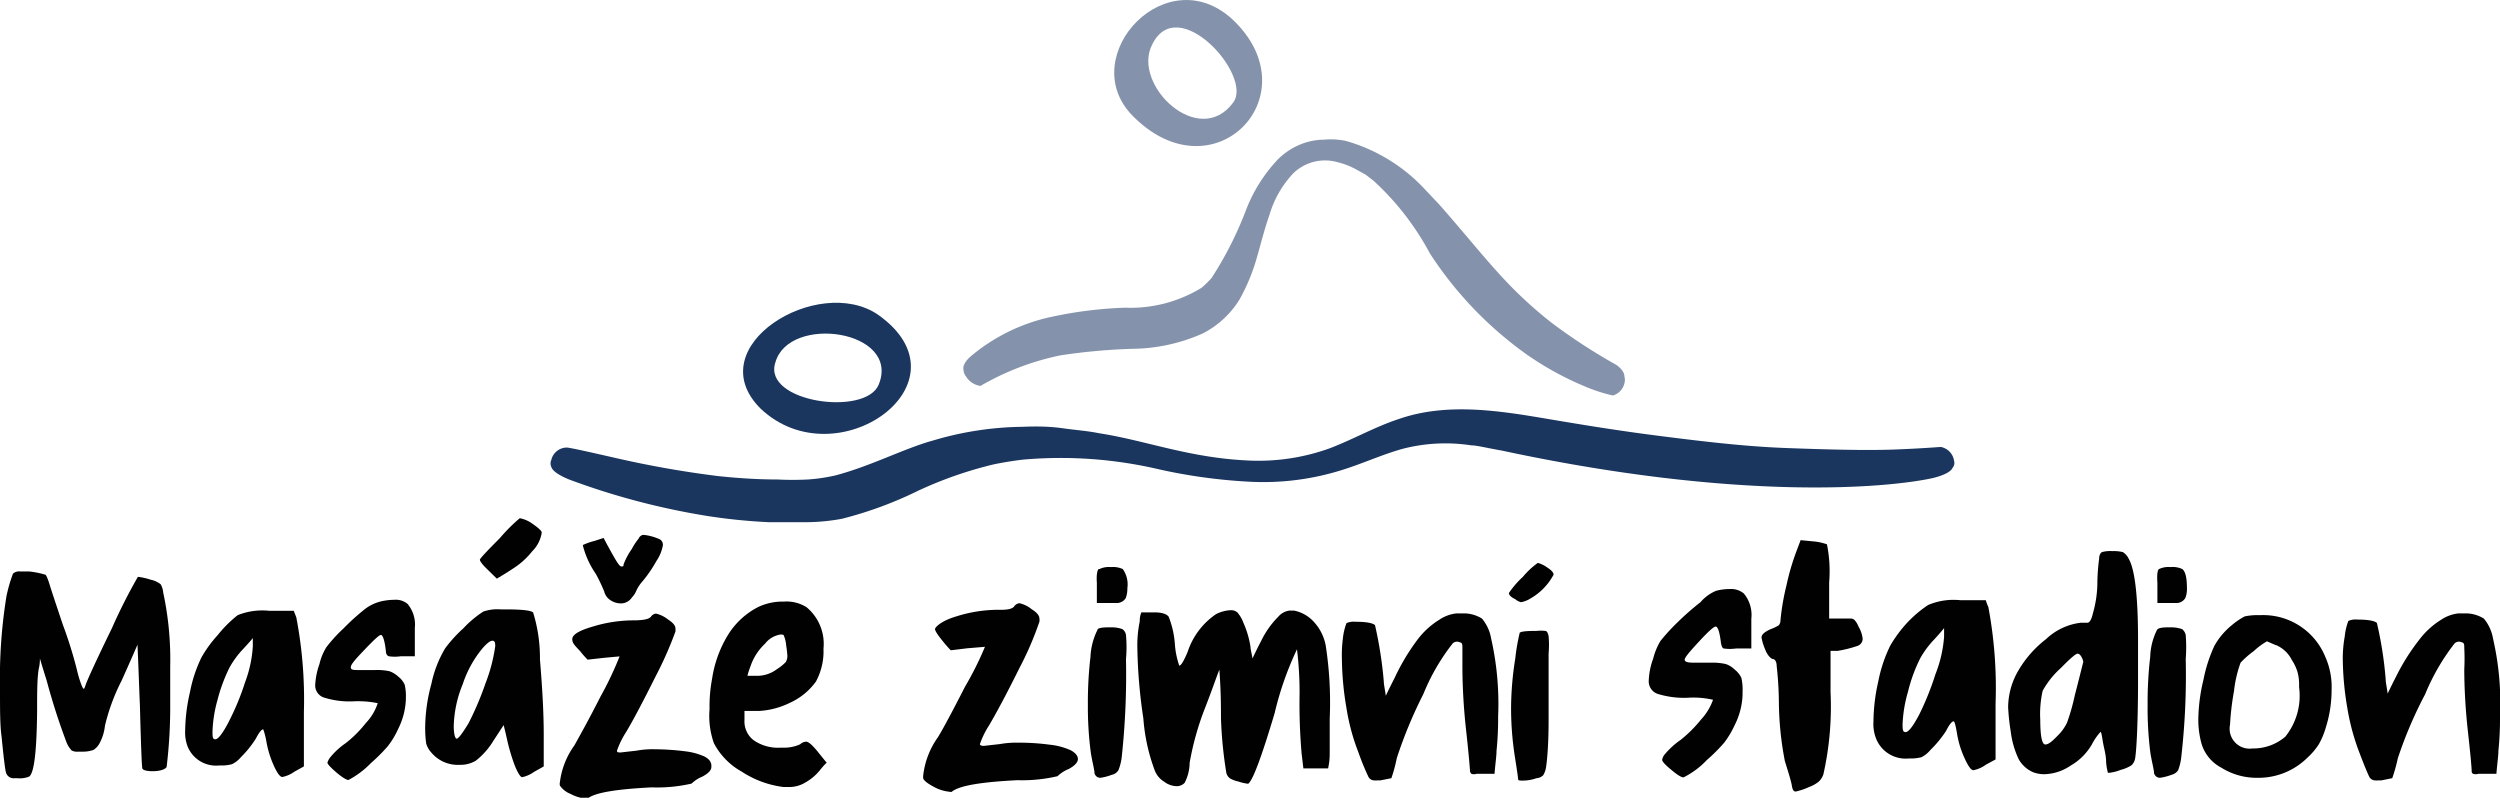 <svg xmlns="http://www.w3.org/2000/svg" viewBox="0 0 125.29 39.98"><defs><style>.cls-1{fill:#8493ab;}.cls-2{fill:#1a365f;}.cls-3{fill:#010101;}</style></defs><g id="Vrstva_2" data-name="Vrstva 2"><g id="Layer_1" data-name="Layer 1"><path class="cls-1" d="M64.8,8.7A2.28,2.28,0,0,1,67,8.12a3.79,3.79,0,0,1,1,.39l.45.25.4.31a13.64,13.64,0,0,1,2.81,3.63,18.72,18.72,0,0,0,4.86,5.07,15.34,15.34,0,0,0,2.92,1.6,8,8,0,0,0,1.39.45.83.83,0,0,0,.58-.61.64.64,0,0,0,0-.34c0-.19-.13-.38-.4-.58a28.63,28.63,0,0,1-3.27-2.13A21,21,0,0,1,75.2,13.8c-.92-1-1.87-2.19-3.07-3.55l-.69-.73a8.59,8.59,0,0,0-4-2.46A3.68,3.68,0,0,0,66.35,7a3.2,3.2,0,0,0-1,.17,3.46,3.46,0,0,0-1.3.81,7.74,7.74,0,0,0-1.58,2.48,17.94,17.94,0,0,1-1.75,3.47,4.69,4.69,0,0,1-.5.49,6.81,6.81,0,0,1-3.84,1,20.7,20.7,0,0,0-3.78.48,9.29,9.29,0,0,0-4,2c-.26.25-.36.47-.31.66a.53.53,0,0,0,.12.3,1,1,0,0,0,.73.48,13.28,13.28,0,0,1,4-1.53,29.78,29.78,0,0,1,3.68-.33,8.87,8.87,0,0,0,3.46-.77,4.66,4.66,0,0,0,1.84-1.7A9.74,9.74,0,0,0,63,12.87c.2-.69.37-1.39.62-2.1A5.17,5.17,0,0,1,64.8,8.7Z"></path><path class="cls-2" d="M62.59,23.08c-3-.13-5.13-1-7.52-1.37-.59-.12-1.2-.16-1.83-.25s-1.28-.1-2-.07a16.22,16.22,0,0,0-4.49.69c-1.4.38-3.13,1.29-4.9,1.75a8.92,8.92,0,0,1-1.36.2,15,15,0,0,1-1.52,0c-1,0-2.07-.07-3.06-.18a51.38,51.38,0,0,1-5.2-.93c-1.36-.31-2.26-.51-2.33-.49a.8.8,0,0,0-.75.62.41.41,0,0,0,0,.35c.06.2.36.41.89.63a36.27,36.27,0,0,0,7,1.84,28.71,28.71,0,0,0,3,.3c.55,0,1.11,0,1.69,0A10.08,10.08,0,0,0,42.19,26,19.34,19.34,0,0,0,46,24.6a20,20,0,0,1,3.81-1.33c.74-.15,1.24-.21,1.51-.24a21.62,21.62,0,0,1,6.76.49,27.13,27.13,0,0,0,4.51.62,13.12,13.12,0,0,0,4.68-.59c1-.31,2-.77,3-1.05a8.54,8.54,0,0,1,3.47-.18c.27,0,.77.13,1.52.26,11.88,2.55,19.31,1.88,21.6,1.38.58-.14.92-.33,1-.52a.38.38,0,0,0,.07-.35.83.83,0,0,0-.66-.69c-.07,0-1,.08-2.38.13s-3.35,0-5.45-.08-4.38-.36-6.48-.63-4-.59-5.42-.83c-2.37-.4-5-.83-7.41,0-1.2.39-2.25,1-3.47,1.47A10.5,10.5,0,0,1,62.59,23.08Z"></path><path class="cls-2" d="M38.11,20.47C35,17.36,41,13.72,44,15.77,48.82,19.17,41.92,24.1,38.11,20.47Zm.75-2.31c-.67,2,4.53,2.73,5.18,1.11C45.14,16.54,39.54,15.74,38.86,18.16Z"></path><path class="cls-1" d="M61.94,1.14c3.7,3.78-1.19,8.72-5.18,4.66C53.82,2.81,58.58-2.28,61.94,1.14ZM57.73,2.26c-1,2,2.36,5.22,4.08,2.87C62.8,3.78,59-.44,57.73,2.26Z"></path><path class="cls-3" d="M50.82,30.4a.38.38,0,0,1,.27-.17,1.5,1.5,0,0,1,.61.3c.26.16.39.32.39.46a.44.44,0,0,1,0,.17,16.15,16.15,0,0,1-1,2.32c-.65,1.31-1.16,2.26-1.52,2.87a4.29,4.29,0,0,0-.46.94c0,.06.07.09.2.09l.8-.09a4.8,4.8,0,0,1,.94-.07,11.42,11.42,0,0,1,1.55.1,3.4,3.4,0,0,1,1.06.28c.24.13.36.28.36.44s-.15.33-.46.5a1.72,1.72,0,0,0-.56.36,7.75,7.75,0,0,1-2,.2c-1.85.09-2.95.28-3.3.58a.16.16,0,0,1-.11,0,2.05,2.05,0,0,1-.76-.23c-.32-.17-.51-.31-.56-.43a.67.67,0,0,1,0-.18,4.09,4.09,0,0,1,.74-1.9q.39-.64,1.35-2.52a16.4,16.4,0,0,0,1-2h-.05l-.84.07-.82.1c-.07-.07-.2-.21-.38-.43s-.41-.52-.41-.63.35-.43,1.07-.64a7,7,0,0,1,2.11-.33Q50.67,30.58,50.82,30.4Z"></path><path class="cls-3" d="M55,31.57c0-.09.22-.13.54-.13h.18a1.51,1.51,0,0,1,.53.09.43.43,0,0,1,.18.3,6.69,6.69,0,0,1,0,1.2,38.52,38.52,0,0,1-.21,4.88,2.53,2.53,0,0,1-.17.69.5.5,0,0,1-.33.23,2.74,2.74,0,0,1-.57.15.3.3,0,0,1-.3-.24c0-.17-.1-.51-.18-1a17.33,17.33,0,0,1-.15-2.4,19.74,19.74,0,0,1,.13-2.42A3.34,3.34,0,0,1,55,31.57Zm.1-3.05a1.09,1.09,0,0,1,.57-.1,1.17,1.17,0,0,1,.6.1,1.33,1.33,0,0,1,.23.95,1.41,1.41,0,0,1-.08.5.53.53,0,0,1-.5.25l-.11,0H55.6l-.63,0q0-.2,0-.78v-.23C54.94,28.78,55,28.56,55.06,28.52Z"></path><path class="cls-3" d="M60.94,30.78a1.79,1.79,0,0,1,.74-.2.49.49,0,0,1,.33.11,1.65,1.65,0,0,1,.3.51,4.71,4.71,0,0,1,.36,1.22c0,.13.06.32.1.58.07-.15.21-.45.44-.89a4.43,4.43,0,0,1,.85-1.2.89.89,0,0,1,.56-.31l.23,0a1.82,1.82,0,0,1,1,.57,2.4,2.4,0,0,1,.59,1.18,18.72,18.72,0,0,1,.2,3.67c0,.7,0,1.23,0,1.58s0,.51-.08.91l-.63,0-.61,0-.09-.76a29.08,29.08,0,0,1-.1-3A18,18,0,0,0,65,32.54l0,0a15.94,15.94,0,0,0-1.12,3.2c-.66,2.21-1.1,3.39-1.33,3.54l0,0h0a2.6,2.6,0,0,1-.51-.12,1.32,1.32,0,0,1-.41-.16.5.5,0,0,1-.17-.26A21.28,21.28,0,0,1,61.19,36c0-.53,0-1.35-.08-2.44-.13.32-.36,1-.71,1.9a14.26,14.26,0,0,0-.78,2.77,2.21,2.21,0,0,1-.25,1,.53.53,0,0,1-.41.17,1.06,1.06,0,0,1-.61-.22,1.16,1.16,0,0,1-.46-.52A9.36,9.36,0,0,1,57.3,36,26.13,26.13,0,0,1,57,32.49a5.87,5.87,0,0,1,.12-1.35c0-.1,0-.25.08-.45h.66c.37,0,.61.08.71.22a4.57,4.57,0,0,1,.31,1.37,4.2,4.2,0,0,0,.22,1.08h0q.13,0,.42-.69A3.67,3.67,0,0,1,60.94,30.78Z"></path><path class="cls-3" d="M72.13,31.06a1.9,1.9,0,0,1,.87-.32l.4,0a1.74,1.74,0,0,1,.87.26,2.11,2.11,0,0,1,.46,1,14.81,14.81,0,0,1,.35,3.9A16.08,16.08,0,0,1,75,37.63c0,.25-.06.64-.1,1.15l-.63,0H74a.41.41,0,0,1-.26,0s-.07-.07-.07-.14-.06-.83-.19-2a29.94,29.94,0,0,1-.19-3.1c0-.54,0-.89,0-1.06s0-.27-.13-.29a.31.31,0,0,0-.36.06,10.46,10.46,0,0,0-1.47,2.54A22.31,22.31,0,0,0,70,38a7.28,7.28,0,0,1-.27,1l-.55.11-.16,0a.5.5,0,0,1-.15,0,.33.33,0,0,1-.3-.2,12.87,12.87,0,0,1-.49-1.2,10.62,10.62,0,0,1-.6-2.22,15.36,15.36,0,0,1-.23-2.49A6.36,6.36,0,0,1,67.3,32a3,3,0,0,1,.18-.77.83.83,0,0,1,.43-.07c.56,0,.88.06,1,.17a20.42,20.42,0,0,1,.44,2.82c0,.16.06.4.1.72.07-.15.22-.46.45-.91A10.64,10.64,0,0,1,71,32.11,4,4,0,0,1,72.13,31.06Z"></path><path class="cls-3" d="M75.62,29.72a4.51,4.51,0,0,1,.7-.81,4,4,0,0,1,.75-.7,1.44,1.44,0,0,1,.47.23c.22.14.32.26.32.36v0s0,0,0,0A3,3,0,0,1,76.69,30a1.33,1.33,0,0,1-.46.18.7.7,0,0,1-.29-.15C75.73,29.93,75.62,29.82,75.62,29.72Zm.55,2c0-.06.28-.1.72-.1H77a1.8,1.8,0,0,1,.45,0c.08,0,.13.12.16.26a4.93,4.93,0,0,1,0,.87c0,.89,0,2,0,3.35s-.09,2.11-.13,2.36a1.07,1.07,0,0,1-.14.39A.51.51,0,0,1,77,39a2,2,0,0,1-.68.12c-.16,0-.24,0-.24-.08s-.06-.47-.18-1.24a15.68,15.68,0,0,1-.17-2.41A16,16,0,0,1,75.94,33,9.94,9.94,0,0,1,76.17,31.68Z"></path><path class="cls-3" d="M86,29.61a2.72,2.72,0,0,1,.69-.09,1,1,0,0,1,.7.22A1.67,1.67,0,0,1,87.77,31c0,.05,0,.13,0,.23v.27c0,.22,0,.54,0,1H87a2.16,2.16,0,0,1-.61,0c-.06,0-.11-.11-.14-.26q-.1-.84-.27-.84c-.09,0-.37.25-.84.76s-.71.79-.71.9.15.15.43.15h.2l.38,0h.31a3,3,0,0,1,.74.07,1.18,1.18,0,0,1,.45.28,1.16,1.16,0,0,1,.33.41,2.61,2.61,0,0,1,.06.71v.16a3.63,3.63,0,0,1-.39,1.49,4.63,4.63,0,0,1-.53.89,8.72,8.72,0,0,1-.87.87,4.19,4.19,0,0,1-1.17.87q-.17,0-.66-.42c-.28-.23-.41-.39-.41-.46a.61.61,0,0,1,.11-.25,4.07,4.07,0,0,1,.83-.76,6.42,6.42,0,0,0,1-1,2.85,2.85,0,0,0,.61-1,4.4,4.4,0,0,0-1.29-.1,4.49,4.49,0,0,1-1.5-.2.67.67,0,0,1-.43-.69,3.54,3.54,0,0,1,.22-1.07,3.29,3.29,0,0,1,.36-.88,9.72,9.72,0,0,1,.87-.95,13.39,13.39,0,0,1,1.14-1A2.11,2.11,0,0,1,86,29.61Z"></path><path class="cls-3" d="M90.06,27.55l.18-.48.61.06a2.68,2.68,0,0,1,.71.15,6.83,6.83,0,0,1,.11,1.91V31L92.3,31l.41,0a.29.29,0,0,1,.23.07,1.06,1.06,0,0,1,.2.33,1.53,1.53,0,0,1,.21.62.38.38,0,0,1-.26.35,6.1,6.1,0,0,1-1,.25l-.35,0v2.07a15.5,15.5,0,0,1-.36,4.12.9.9,0,0,1-.23.36,1.7,1.7,0,0,1-.48.27,3.3,3.3,0,0,1-.68.23c-.1,0-.16-.1-.19-.3s-.17-.65-.35-1.23a16.11,16.11,0,0,1-.3-3,17.38,17.38,0,0,0-.11-1.76c0-.23-.1-.35-.18-.35s-.28-.16-.4-.49a2.71,2.71,0,0,1-.18-.59c0-.15.15-.28.46-.42a2.17,2.17,0,0,0,.4-.19.37.37,0,0,0,.09-.25,11.88,11.88,0,0,1,.3-1.75A11.85,11.85,0,0,1,90.06,27.55Z"></path><path class="cls-3" d="M96.63,30.32a3.27,3.27,0,0,1,1.62-.24h1.27a2.87,2.87,0,0,0,.13.35,22,22,0,0,1,.36,4.83c0,.61,0,1.55,0,2.8l-.48.26a1.6,1.6,0,0,1-.63.28c-.12,0-.27-.21-.46-.64a4.65,4.65,0,0,1-.36-1.19c-.07-.4-.12-.61-.17-.62h0c-.09,0-.22.16-.38.48a5.58,5.58,0,0,1-.78.95,1.43,1.43,0,0,1-.46.37,2.13,2.13,0,0,1-.62.06,1.59,1.59,0,0,1-1.65-1,2,2,0,0,1-.13-.85,9.31,9.31,0,0,1,.24-2,7.14,7.14,0,0,1,.6-1.8,6.5,6.5,0,0,1,.84-1.14A6,6,0,0,1,96.63,30.32ZM97,33.78a6.35,6.35,0,0,0,.43-1.87c0-.08,0-.23,0-.43-.08.1-.24.29-.48.55a4.72,4.72,0,0,0-.71.95,7.81,7.81,0,0,0-.62,1.69,6.74,6.74,0,0,0-.27,1.61c0,.27,0,.41.15.41s.37-.29.68-.87A14.27,14.27,0,0,0,97,33.78Z"></path><path class="cls-3" d="M105.2,28c0-.19.08-.3.14-.33a1.54,1.54,0,0,1,.52-.05,1.9,1.9,0,0,1,.53.05.79.79,0,0,1,.28.31c.32.53.48,1.89.48,4.09,0,.81,0,1.47,0,2,0,2.46-.1,3.81-.16,4a.56.56,0,0,1-.18.29,1.79,1.79,0,0,1-.52.22,2.13,2.13,0,0,1-.59.15l-.06,0a3,3,0,0,1-.09-.54c0-.36-.11-.7-.16-1s-.08-.51-.12-.51a2.9,2.9,0,0,0-.43.62,2.89,2.89,0,0,1-1.07,1.07,2.43,2.43,0,0,1-1.32.43,1.54,1.54,0,0,1-.56-.1,1.52,1.52,0,0,1-.72-.65,4.49,4.49,0,0,1-.4-1.39,10.35,10.35,0,0,1-.13-1.22,3.66,3.66,0,0,1,.41-1.65,5.45,5.45,0,0,1,1.49-1.76,3.05,3.05,0,0,1,1.73-.82h.16l.18,0c.11,0,.21-.16.28-.48a5.65,5.65,0,0,0,.22-1.42A10.5,10.5,0,0,1,105.2,28Zm-.79,5.19a.77.77,0,0,0-.15-.35.19.19,0,0,0-.14-.08c-.09,0-.37.24-.83.71a4.39,4.39,0,0,0-.92,1.15,5.28,5.28,0,0,0-.12,1.45c0,.83.09,1.24.25,1.24s.33-.14.61-.43a2.3,2.3,0,0,0,.48-.66,10.5,10.5,0,0,0,.39-1.37C104.06,34.54,104.2,34,104.41,33.15Z"></path><path class="cls-3" d="M108.1,31.57c.05-.09.23-.13.55-.13h.18a1.63,1.63,0,0,1,.53.09.51.51,0,0,1,.18.3,7.94,7.94,0,0,1,0,1.2,36.2,36.2,0,0,1-.22,4.88,2.66,2.66,0,0,1-.16.69.56.56,0,0,1-.33.23,2.77,2.77,0,0,1-.58.15.31.31,0,0,1-.3-.24c0-.17-.1-.51-.18-1a17.43,17.43,0,0,1-.14-2.4,19.74,19.74,0,0,1,.13-2.42A3.22,3.22,0,0,1,108.1,31.57Zm.1-3.05a1.1,1.1,0,0,1,.58-.1,1.12,1.12,0,0,1,.59.1c.16.13.23.45.23.95a1.22,1.22,0,0,1-.08.5.52.52,0,0,1-.49.25l-.12,0h-.16l-.63,0q0-.2,0-.78v-.23C108.09,28.78,108.13,28.56,108.2,28.52Z"></path><path class="cls-3" d="M111.84,31.34a3.47,3.47,0,0,1,.66-.45,3.19,3.19,0,0,1,.76-.06,3.36,3.36,0,0,1,3.28,2.1,3.71,3.71,0,0,1,.31,1.65,6.23,6.23,0,0,1-.29,1.88,3.86,3.86,0,0,1-.35.84,3.38,3.38,0,0,1-.58.68,3.48,3.48,0,0,1-2.5,1,3.32,3.32,0,0,1-1.81-.51,2,2,0,0,1-1-1.24,4.58,4.58,0,0,1-.15-1.17,8.92,8.92,0,0,1,.26-2,7.31,7.31,0,0,1,.55-1.7A3.55,3.55,0,0,1,111.84,31.34Zm2.23,1-.46-.2a3.61,3.61,0,0,0-.66.49,4.53,4.53,0,0,0-.66.58,6,6,0,0,0-.33,1.42,13.43,13.43,0,0,0-.2,1.69,1,1,0,0,0,1.12,1.19,2.47,2.47,0,0,0,1.65-.59,3.27,3.27,0,0,0,.69-2.49,2.46,2.46,0,0,0-.08-.76,2.33,2.33,0,0,0-.28-.59A1.59,1.59,0,0,0,114.07,32.33Z"></path><path class="cls-3" d="M122.34,31.06a1.94,1.94,0,0,1,.87-.32l.4,0a1.74,1.74,0,0,1,.87.26,2.11,2.11,0,0,1,.46,1,14.38,14.38,0,0,1,.35,3.9,16.08,16.08,0,0,1-.08,1.73c0,.25-.06.64-.1,1.15l-.63,0h-.28a.41.41,0,0,1-.26,0,.15.15,0,0,1-.07-.14c0-.16-.06-.83-.19-2s-.18-2.26-.18-3.1a10.31,10.31,0,0,0,0-1.06c0-.17,0-.27-.13-.29a.31.31,0,0,0-.36.06,10.83,10.83,0,0,0-1.47,2.54A20.9,20.9,0,0,0,120.17,38a8.17,8.17,0,0,1-.28,1l-.55.11-.16,0a.5.5,0,0,1-.15,0,.33.33,0,0,1-.3-.2c-.07-.14-.24-.54-.49-1.2a11.28,11.28,0,0,1-.6-2.22,15.36,15.36,0,0,1-.23-2.49,6.36,6.36,0,0,1,.1-1.11,3,3,0,0,1,.18-.77.83.83,0,0,1,.43-.07c.56,0,.88.06,1,.17a18.72,18.72,0,0,1,.44,2.82c0,.16.06.4.1.72.07-.15.22-.46.45-.91a10.64,10.64,0,0,1,1.15-1.81A4,4,0,0,1,122.34,31.06Z"></path><path class="cls-3" d="M8.05,29.28a1.21,1.21,0,0,0-.51-.23,2.94,2.94,0,0,0-.63-.14h0a27.26,27.26,0,0,0-1.3,2.57c-.81,1.66-1.24,2.61-1.32,2.85s-.08.18-.11.18-.19-.35-.34-1a21.35,21.35,0,0,0-.69-2.2q-.57-1.7-.66-2c-.1-.33-.18-.5-.22-.51a4.63,4.63,0,0,0-.8-.16l-.45,0a.46.46,0,0,0-.37.11A7.6,7.6,0,0,0,.32,29.9,26.17,26.17,0,0,0,0,34.59c0,1,0,1.77.08,2.34.1,1,.17,1.61.22,1.79A.4.4,0,0,0,.74,39H.85a1.27,1.27,0,0,0,.61-.08c.25-.17.38-1.26.4-3.29,0-.9,0-1.61.08-2.1C2,33.28,2,33.1,2,33c.15.5.26.86.34,1.11a32.65,32.65,0,0,0,1,3.11,1.34,1.34,0,0,0,.25.39.57.57,0,0,0,.32.06h.27a1.52,1.52,0,0,0,.51-.09A.9.9,0,0,0,5,37.23a2.39,2.39,0,0,0,.26-.86,10,10,0,0,1,.83-2.25c.41-.91.67-1.51.8-1.81.06,1.34.09,2.36.12,3q.08,3,.12,3.18c0,.1.21.16.52.16s.61-.07.7-.21a24.92,24.92,0,0,0,.18-3.19c0-.92,0-1.54,0-1.85a15.91,15.91,0,0,0-.35-3.7A1,1,0,0,0,8.05,29.28Z"></path><path class="cls-3" d="M14.85,30.94l-.13-.33H13.49a3.34,3.34,0,0,0-1.58.22,6.19,6.19,0,0,0-1,1,6.16,6.16,0,0,0-.81,1.11,6.89,6.89,0,0,0-.58,1.75,8.88,8.88,0,0,0-.24,1.91,2,2,0,0,0,.13.83,1.54,1.54,0,0,0,1.6.93,2,2,0,0,0,.61-.06,1.3,1.3,0,0,0,.45-.35,5.24,5.24,0,0,0,.75-.93c.16-.31.29-.47.37-.47h0s.09.21.16.61a5,5,0,0,0,.35,1.16c.18.41.33.62.45.62a1.58,1.58,0,0,0,.61-.27l.47-.26c0-1.22,0-2.13,0-2.73A21.88,21.88,0,0,0,14.85,30.94ZM12.28,34.2a13,13,0,0,1-.83,2c-.3.57-.52.85-.66.85s-.14-.13-.14-.4a6.61,6.61,0,0,1,.25-1.57,8.23,8.23,0,0,1,.61-1.64,4.55,4.55,0,0,1,.69-.93c.24-.26.39-.43.47-.53q0,.28,0,.42A6.18,6.18,0,0,1,12.28,34.2Z"></path><path class="cls-3" d="M19.76,30.06a3,3,0,0,0-.67.08,2.19,2.19,0,0,0-.77.36,11.36,11.36,0,0,0-1.11,1,7.5,7.5,0,0,0-.85.93,2.78,2.78,0,0,0-.35.85,3.64,3.64,0,0,0-.21,1,.64.64,0,0,0,.41.67,4.26,4.26,0,0,0,1.46.2,5,5,0,0,1,1.26.09,2.58,2.58,0,0,1-.6,1,5.82,5.82,0,0,1-1,1,3.75,3.75,0,0,0-.8.74.79.79,0,0,0-.12.24c0,.07.14.22.4.45s.54.42.65.42a4.36,4.36,0,0,0,1.13-.85,8.29,8.29,0,0,0,.85-.85,4.24,4.24,0,0,0,.52-.87,3.59,3.59,0,0,0,.38-1.45V35a2.48,2.48,0,0,0-.06-.69,1.07,1.07,0,0,0-.32-.4,1.25,1.25,0,0,0-.44-.27,2.91,2.91,0,0,0-.72-.06H18c-.28,0-.42,0-.42-.14s.23-.4.69-.88.73-.74.82-.74.19.27.25.82c0,.15.08.23.15.25a2,2,0,0,0,.59,0h.71c0-.42,0-.73,0-.95V31.7c0-.11,0-.18,0-.23a1.62,1.62,0,0,0-.36-1.2A.91.91,0,0,0,19.76,30.06Z"></path><path class="cls-3" d="M26.72,30.7c-.08-.1-.53-.16-1.35-.16l-.27,0a2.16,2.16,0,0,0-.88.11,5.34,5.34,0,0,0-1,.84,6.93,6.93,0,0,0-.91,1,5.76,5.76,0,0,0-.69,1.78,8.51,8.51,0,0,0-.31,2.08,5.68,5.68,0,0,0,.05.92,1.18,1.18,0,0,0,.27.46,1.72,1.72,0,0,0,1.4.6,1.49,1.49,0,0,0,.82-.21,3.71,3.71,0,0,0,.88-1l.51-.78c.09.35.15.62.19.8a9.45,9.45,0,0,0,.39,1.28c.15.35.27.53.35.53a1.63,1.63,0,0,0,.6-.27l.48-.27q0-.84,0-1.11v-.48c0-1.08-.07-2.34-.19-3.77A7.73,7.73,0,0,0,26.72,30.7Zm-2.39,3.55a15.37,15.37,0,0,1-.85,2c-.31.51-.51.77-.59.77s-.15-.22-.15-.65a5.88,5.88,0,0,1,.45-2.08,5.5,5.5,0,0,1,1-1.81c.22-.25.38-.37.49-.37s.14.09.14.27A8.37,8.37,0,0,1,24.33,34.25Z"></path><path class="cls-3" d="M35.32,37.92a3.3,3.3,0,0,0-1-.27,12.62,12.62,0,0,0-1.51-.1,4.41,4.41,0,0,0-.91.07l-.79.09c-.12,0-.19,0-.19-.09a4.38,4.38,0,0,1,.45-.92c.35-.58.84-1.51,1.48-2.79a18.27,18.27,0,0,0,1-2.26.76.76,0,0,0,0-.16c0-.14-.13-.29-.38-.45a1.5,1.5,0,0,0-.6-.29.36.36,0,0,0-.25.16c-.1.12-.39.18-.88.18a7,7,0,0,0-2.06.32c-.69.2-1,.41-1,.62s.13.32.4.61a4.2,4.2,0,0,0,.37.42l.8-.09L31,32.9h.05a17.15,17.15,0,0,1-.95,2c-.62,1.22-1.06,2-1.31,2.45a4,4,0,0,0-.73,1.85.38.38,0,0,0,0,.17,1.17,1.17,0,0,0,.54.42,2,2,0,0,0,.74.23.16.16,0,0,0,.11,0c.34-.29,1.41-.47,3.21-.56a7.69,7.69,0,0,0,2-.19,1.7,1.7,0,0,1,.54-.35q.45-.24.45-.48C35.67,38.2,35.55,38.05,35.32,37.92Z"></path><path class="cls-3" d="M30.28,29.64a.71.71,0,0,0,.3.43.93.93,0,0,0,.53.17.66.66,0,0,0,.56-.3,1.06,1.06,0,0,0,.23-.36,2,2,0,0,1,.32-.47,6.58,6.58,0,0,0,.68-1,2,2,0,0,0,.32-.78A.31.31,0,0,0,33,27a2.61,2.61,0,0,0-.7-.19h-.1A.34.34,0,0,0,32,27a3.06,3.06,0,0,0-.34.52,3.36,3.36,0,0,0-.41.77c0,.07,0,.1-.11.1s-.31-.36-.71-1.09l-.18-.34-.46.15a3.21,3.21,0,0,0-.57.2.08.08,0,0,0,0,.06,4.36,4.36,0,0,0,.64,1.39A8.56,8.56,0,0,1,30.28,29.64Z"></path><path class="cls-3" d="M24.9,29c.35-.21.61-.37.77-.48a3.85,3.85,0,0,0,1-.89,1.66,1.66,0,0,0,.48-.94c0-.08-.15-.22-.45-.43a1.6,1.6,0,0,0-.65-.29,8.37,8.37,0,0,0-1,1q-1,1-1,1.08c0,.07.11.23.39.5Z"></path><path class="cls-3" d="M40.94,37.62c-.32-.38-.45-.45-.55-.45a.48.48,0,0,0-.29.13,1.89,1.89,0,0,1-.82.17h-.17a2.13,2.13,0,0,1-1.35-.38,1.19,1.19,0,0,1-.45-1v-.46l.74,0a4,4,0,0,0,1.52-.4,3.29,3.29,0,0,0,1.32-1.07,3.19,3.19,0,0,0,.38-1.65,2.39,2.39,0,0,0-.85-2.08,1.88,1.88,0,0,0-1.14-.28,2.84,2.84,0,0,0-1.28.27,3.83,3.83,0,0,0-1.51,1.39,5.86,5.86,0,0,0-.8,2.19,7.43,7.43,0,0,0-.13,1.54,4.07,4.07,0,0,0,.22,1.71,3.48,3.48,0,0,0,1.39,1.42,4.92,4.92,0,0,0,2.08.77l.38,0a1.54,1.54,0,0,0,.74-.23,2.51,2.51,0,0,0,.72-.61,4,4,0,0,1,.26-.3l.08-.08-.07-.08Zm-3.28-4.36a2.76,2.76,0,0,1,.68-1,1.22,1.22,0,0,1,.77-.46h0c.11,0,.16,0,.18.07a1.59,1.59,0,0,1,.11.48,5,5,0,0,1,.06.52.59.59,0,0,1-.08.31,2.33,2.33,0,0,1-.45.36,1.64,1.64,0,0,1-1,.33h-.47C37.48,33.75,37.54,33.58,37.66,33.26Z"></path></g></g></svg>